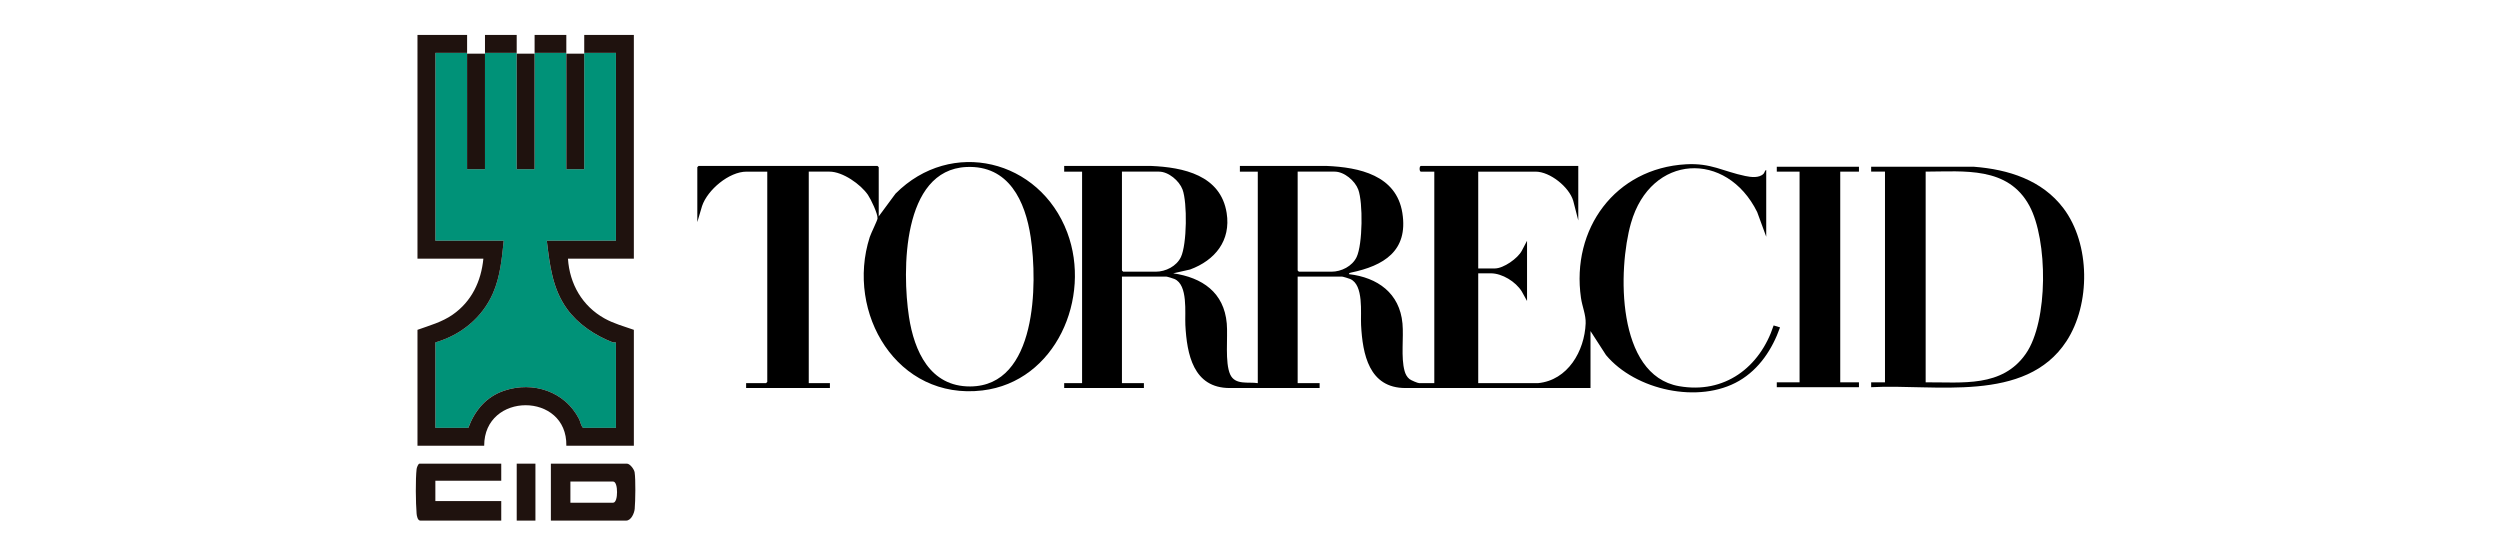 <?xml version="1.0" encoding="UTF-8"?>
<svg id="Capa_1" data-name="Capa 1" xmlns="http://www.w3.org/2000/svg" viewBox="0 0 270 60">
  <defs>
    <style>
      .cls-1 {
        fill: #1f120e;
      }

      .cls-2 {
        fill: #009278;
      }
    </style>
  </defs>
  <g>
    <path d="M166.108,41.379c3.215-.309,5.027-3.466,5.143-6.453.036-.922-.375-1.835-.506-2.752-1.07-7.451,3.691-14.002,11.349-14.432,2.709-.152,3.994.769,6.387,1.264.607.126,1.494.251,1.978-.236.123-.124.132-.373.293-.41v7.204l-.979-2.667c-3.293-6.661-11.488-6.304-13.628,1.194-1.426,4.995-1.596,16.418,5.187,17.614,4.91.866,8.733-2.017,10.22-6.558l.691.211c-.823,2.337-2.243,4.503-4.419,5.772-4.33,2.525-11.197,1.022-14.377-2.785l-1.672-2.589v6.15h-19.987c-3.951,0-4.626-3.669-4.792-6.805-.069-1.314.308-4.334-1.179-4.972-.13-.056-.79-.259-.882-.259h-4.788v11.509h2.372v.527h-9.708c-3.951,0-4.626-3.669-4.792-6.805-.069-1.314.308-4.334-1.179-4.972-.13-.056-.79-.259-.882-.259h-4.788v11.509h2.372v.527h-8.61v-.527h1.933v-22.842h-1.933v-.615s9.36-.003,9.36-.003c3.515.145,7.541,1,8.187,5.079.473,2.989-1.252,5.112-3.949,6.107l-1.825.413c3.141.455,5.493,2.062,5.787,5.415.13,1.485-.217,4.227.372,5.514.537,1.174,1.985.769,2.977.932v-22.842h-1.933v-.615s9.36-.003,9.36-.003c3.516.145,7.541,1,8.187,5.079.654,4.125-2.037,5.707-5.548,6.44-.105.022-.209.041-.226.168,3.096.36,5.486,2.05,5.787,5.327.143,1.557-.182,3.635.227,5.132.09.33.259.66.531.874.163.128.888.44,1.054.44h1.625v-22.842h-1.45c-.18,0-.18-.615,0-.615h17v5.886l-.548-2.132c-.451-1.494-2.511-3.14-4.064-3.14h-6.194v10.455h1.801c.924,0,2.476-1.083,2.911-1.921l.56-1.066v6.501l-.579-1.047c-.645-1.031-2.101-1.94-3.331-1.94h-1.362v11.86h6.457ZM121.17,18.537v10.674l.132.132h3.514c1.078,0,2.253-.59,2.723-1.582.65-1.371.7-5.881.175-7.291-.352-.943-1.511-1.934-2.547-1.934h-3.997ZM140.147,18.537v10.674l.132.132h3.514c1.078,0,2.253-.59,2.723-1.582.65-1.371.7-5.881.175-7.291-.352-.943-1.511-1.934-2.547-1.934h-3.997Z"/>
    <path d="M87.346,18.537v22.842h2.284v.527h-9.049v-.527h2.152l.132-.132v-22.71h-2.24c-1.882,0-4.216,1.962-4.804,3.718l-.511,1.729v-5.93l.132-.132h19.328l.132.132v5.315l1.81-2.451c6.019-6.051,15.578-3.705,18.55,4.186,2.655,7.05-1.237,16.12-9.16,17.064-9.21,1.098-14.798-8.354-12.17-16.562.132-.413.829-1.794.843-2.016.031-.515-.715-2.065-1.032-2.533-.783-1.155-2.731-2.521-4.156-2.521h-2.24ZM104.372,18.036c-6.963.32-6.949,11.254-6.205,16.168.562,3.714,2.276,7.558,6.62,7.533,7.213-.041,7.275-11.118,6.53-16.114-.582-3.899-2.364-7.797-6.945-7.587Z"/>
    <path d="M202.084,18.537v-.528s11.113.001,11.113.001c3.701.286,7.35,1.429,9.657,4.487,2.908,3.854,2.942,10.35.318,14.359-4.419,6.75-14.254,4.587-21.088,4.962v-.528h1.494v-22.754h-1.494ZM207.971,41.291c3.964-.026,8.272.585,10.826-3.099,2.43-3.505,2.38-12.27.377-15.968-2.312-4.269-7.023-3.701-11.203-3.688v22.754Z"/>
    <polygon points="200.767 18.009 200.767 18.537 198.746 18.537 198.746 41.291 200.767 41.291 200.767 41.818 191.893 41.818 191.893 41.291 194.353 41.291 194.353 18.537 191.893 18.537 191.893 18.009 200.767 18.009"/>
  </g>
  <g>
    <path class="cls-2" d="M50.445,5.708c0,.029,0,.059,0,.088.016,4.157-.012,8.318,0,12.475h1.933c.012-4.157-.016-8.319,0-12.475,0-.029,0-.059,0-.088h3.426c0,.029,0,.059,0,.088.016,4.157-.012,8.318,0,12.475h1.933c.012-4.157-.016-8.319,0-12.475,0-.029,0-.059,0-.088h3.426c0,.029,0,.059,0,.088.016,4.157-.012,8.318,0,12.475h1.933c.012-4.157-.016-8.319,0-12.475,0-.029,0-.059,0-.088h3.426v20.294h-7.468c.32,2.617.598,5.163,2.177,7.355,1.183,1.641,3.038,2.88,4.919,3.605.111.043.372.003.372.021v9.225h-3.558c-.251-.271-.27-.648-.436-.97-1.519-2.96-4.953-4.091-8.065-3.05-1.952.653-3.185,2.128-3.887,4.02h-3.558v-9.225c2.766-.809,5.067-2.669,6.225-5.328.775-1.779.958-3.739,1.155-5.654h-7.38V5.708h3.426Z"/>
    <path class="cls-1" d="M63.097,5.708c.003-.643-.002-1.29,0-1.933h5.359v24.16h-7.116c.176,2.736,1.547,5.119,3.952,6.459,1.014.565,2.098.85,3.165,1.228v12.519h-7.292c.116-5.837-8.88-5.833-8.873,0h-7.204v-12.519c1.31-.474,2.632-.825,3.805-1.642,2.037-1.417,3.076-3.594,3.311-6.046h-7.116V3.775h5.359c.002.643-.003,1.29,0,1.933h-3.426v20.294h7.38c-.196,1.915-.38,3.875-1.155,5.654-1.158,2.659-3.459,4.519-6.225,5.328v9.225h3.558c.702-1.892,1.934-3.367,3.887-4.02,3.112-1.041,6.546.09,8.065,3.05.165.322.185.7.436.97h3.558v-9.225c0-.019-.261.022-.372-.021-1.881-.726-3.736-1.964-4.919-3.605-1.579-2.192-1.857-4.738-2.177-7.355h7.468V5.708h-3.426Z"/>
    <path class="cls-1" d="M54.135,50.075v1.845h-7.116v2.196h7.116v2.109h-8.742c-.291,0-.38-.519-.399-.743-.097-1.145-.13-3.727.001-4.837.017-.147.173-.569.309-.569h8.829Z"/>
    <path class="cls-1" d="M52.378,5.796c-.016,4.157.012,8.318,0,12.475h-1.933c-.012-4.157.016-8.319,0-12.475h1.933Z"/>
    <path class="cls-1" d="M57.737,5.796c-.016,4.157.012,8.318,0,12.475h-1.933c-.012-4.157.016-8.319,0-12.475h1.933Z"/>
    <path class="cls-1" d="M63.097,5.796c-.016,4.157.012,8.318,0,12.475h-1.933c-.012-4.157.016-8.319,0-12.475h1.933Z"/>
    <rect class="cls-1" x="55.805" y="50.075" width="2.021" height="6.15"/>
    <path class="cls-1" d="M52.378,5.708c.003-.643-.002-1.29,0-1.933h3.426c.002.643-.003,1.29,0,1.933h-3.426Z"/>
    <path class="cls-1" d="M57.737,5.708c.003-.643-.002-1.29,0-1.933h3.426c.002.643-.003,1.29,0,1.933h-3.426Z"/>
    <path class="cls-1" d="M68.538,51.003c-.049-.318-.5-.928-.829-.928h-8.214v6.15h8.127c.544,0,.884-.802.926-1.27.075-.84.112-3.165-.009-3.951ZM66.215,54.292h-4.612v-2.284h4.612c.303,0,.429.589.425,1.142.004.553-.122,1.142-.425,1.142Z"/>
  </g>
</svg>